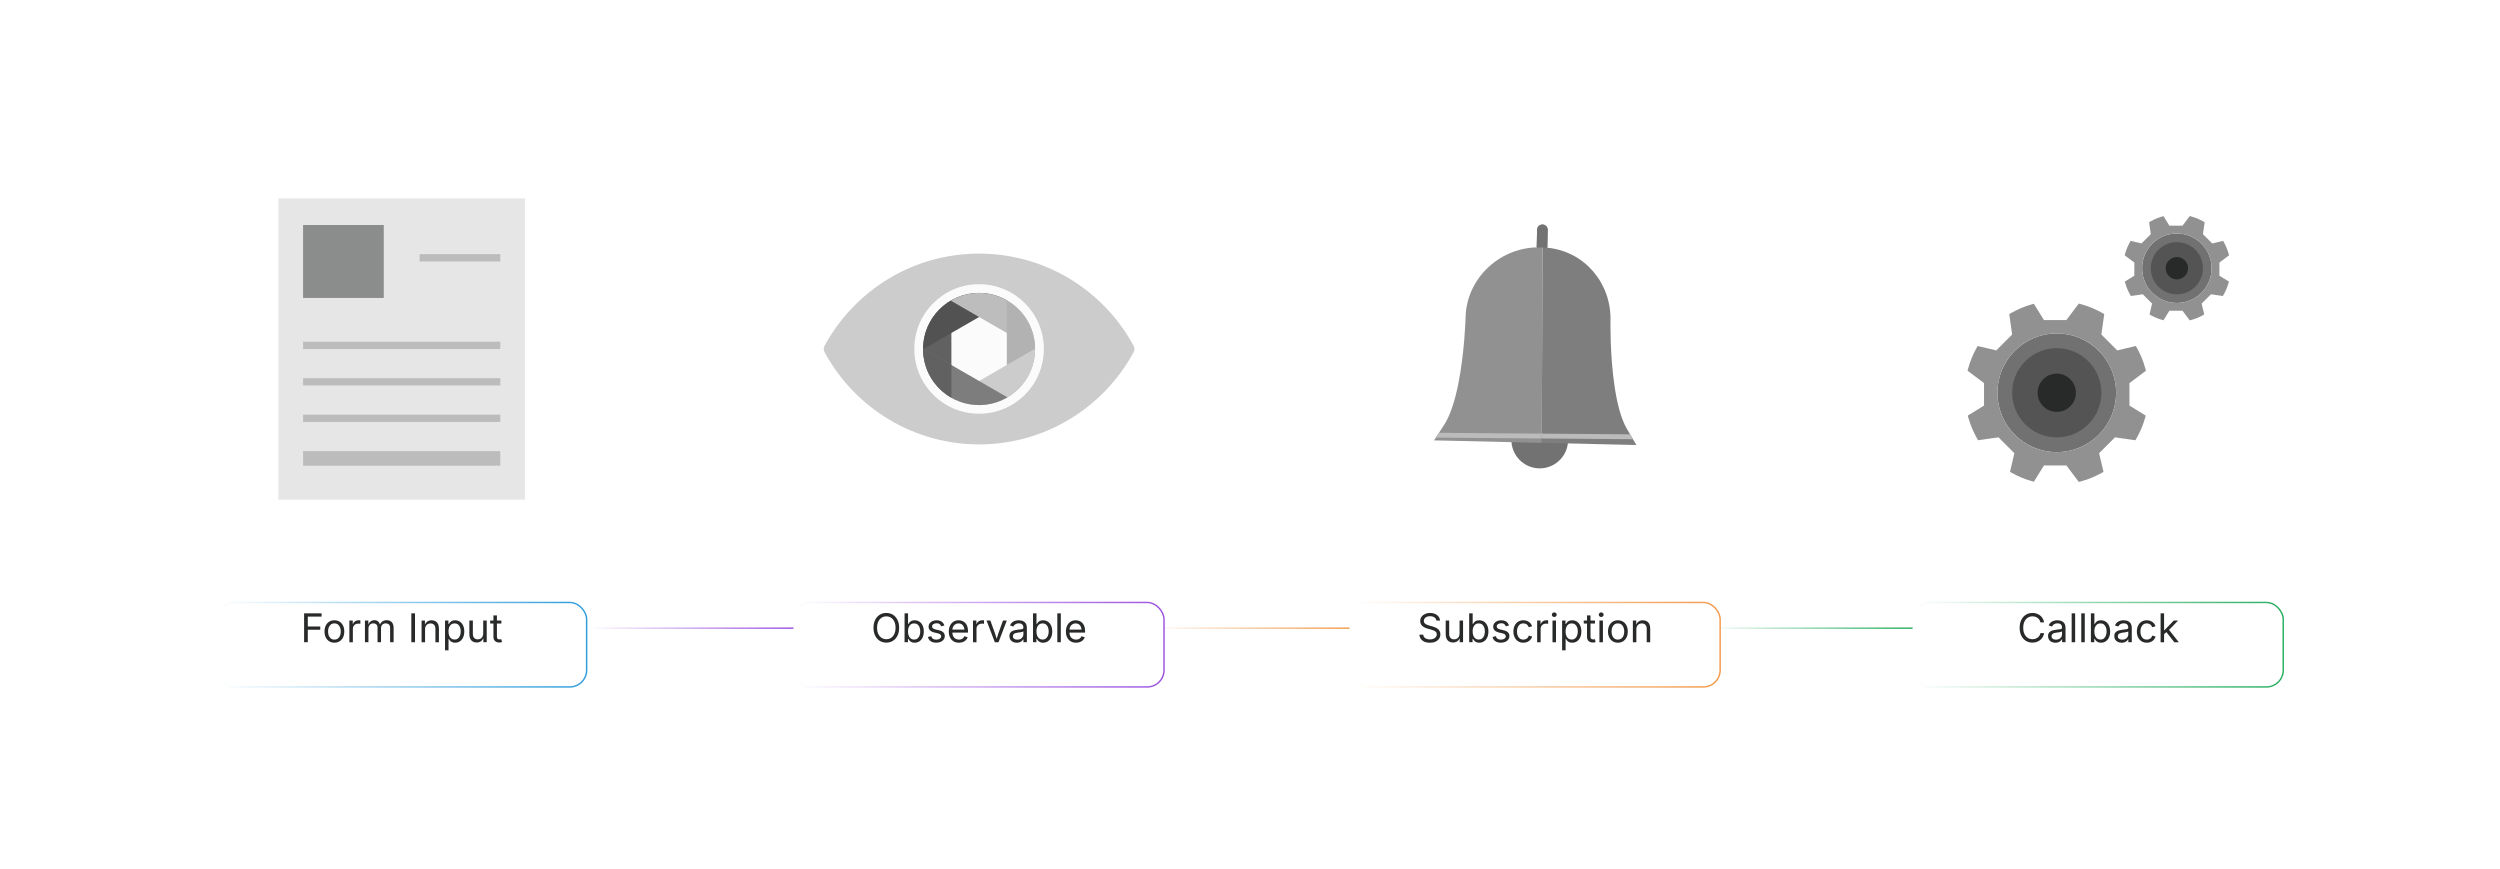 <?xml version="1.0" encoding="UTF-8"?><svg id="_02-Subscribing-to-Value-Changes" xmlns="http://www.w3.org/2000/svg" xmlns:xlink="http://www.w3.org/1999/xlink" viewBox="0 0 860 298.867"><defs><linearGradient id="linear-gradient" x1="201.801" y1="216.091" x2="273.186" y2="216.091" gradientUnits="userSpaceOnUse"><stop offset="0" stop-color="#fff"/><stop offset="1" stop-color="#9b51e0"/></linearGradient><linearGradient id="linear-gradient-2" x1="394.308" y1="216.091" x2="465.692" y2="216.091" gradientUnits="userSpaceOnUse"><stop offset="0" stop-color="#fff"/><stop offset="1" stop-color="#f2994a"/></linearGradient><linearGradient id="linear-gradient-3" x1="586.814" y1="216.091" x2="658.199" y2="216.091" gradientUnits="userSpaceOnUse"><stop offset="0" stop-color="#fff"/><stop offset="1" stop-color="#27ae60"/></linearGradient><linearGradient id="linear-gradient-4" x1="74.315" y1="216.091" x2="202.051" y2="216.091" gradientUnits="userSpaceOnUse"><stop offset="0" stop-color="#fff"/><stop offset="1" stop-color="#2d9cdb"/></linearGradient><filter id="drop-shadow-1" filterUnits="userSpaceOnUse"><feOffset dx="0" dy="5.693"/><feGaussianBlur result="blur" stdDeviation="4.554"/><feFlood flood-color="#333" flood-opacity=".09"/><feComposite in2="blur" operator="in"/><feComposite in="SourceGraphic"/></filter><linearGradient id="linear-gradient-5" x1="272.936" y1="216.091" x2="400.672" y2="216.091" xlink:href="#linear-gradient"/><filter id="drop-shadow-2" filterUnits="userSpaceOnUse"><feOffset dx="0" dy="5.693"/><feGaussianBlur result="blur-2" stdDeviation="4.554"/><feFlood flood-color="#333" flood-opacity=".09"/><feComposite in2="blur-2" operator="in"/><feComposite in="SourceGraphic"/></filter><linearGradient id="linear-gradient-6" x1="464.242" y1="216.091" x2="591.978" y2="216.091" xlink:href="#linear-gradient-2"/><filter id="drop-shadow-3" filterUnits="userSpaceOnUse"><feOffset dx="0" dy="5.693"/><feGaussianBlur result="blur-3" stdDeviation="4.554"/><feFlood flood-color="#333" flood-opacity=".09"/><feComposite in2="blur-3" operator="in"/><feComposite in="SourceGraphic"/></filter><linearGradient id="linear-gradient-7" x1="657.949" y1="216.091" x2="785.685" y2="216.091" xlink:href="#linear-gradient-3"/><filter id="drop-shadow-4" filterUnits="userSpaceOnUse"><feOffset dx="0" dy="5.693"/><feGaussianBlur result="blur-4" stdDeviation="4.554"/><feFlood flood-color="#333" flood-opacity=".09"/><feComposite in2="blur-4" operator="in"/><feComposite in="SourceGraphic"/></filter></defs><line x1="201.801" y1="216.091" x2="273.186" y2="216.091" fill="#fff" stroke="url(#linear-gradient)" stroke-miterlimit="10" stroke-width=".5"/><line x1="394.308" y1="216.091" x2="465.692" y2="216.091" fill="#fff" stroke="url(#linear-gradient-2)" stroke-miterlimit="10" stroke-width=".5"/><line x1="586.814" y1="216.091" x2="658.199" y2="216.091" fill="#fff" stroke="url(#linear-gradient-3)" stroke-miterlimit="10" stroke-width=".5"/><rect x="74.565" y="201.56" width="127.236" height="29.06" rx="5.79" ry="5.79" fill="#fff" filter="url(#drop-shadow-1)" stroke="url(#linear-gradient-4)" stroke-miterlimit="10" stroke-width=".5"/><path d="M104.612,220.929v-9.94h6.011v1.121h-4.744v3.402h4.29v1.121h-4.29v4.296h-1.268Z" fill="#282929" stroke-width="0"/><path d="M115.027,221.089c-.676,0-1.269-.16-1.778-.48s-.906-.77-1.191-1.348-.427-1.25-.427-2.015c0-.778.142-1.458.427-2.038s.682-1.031,1.191-1.351,1.102-.48,1.778-.48c.68,0,1.276.16,1.788.48.512.32.91.771,1.194,1.351s.427,1.26.427,2.038c0,.765-.142,1.437-.427,2.015s-.683,1.027-1.194,1.348c-.511.32-1.107.48-1.788.48ZM115.027,220.014c.502,0,.916-.129,1.241-.387s.565-.597.721-1.018c.155-.42.233-.875.233-1.364,0-.494-.078-.953-.233-1.378-.156-.424-.396-.767-.721-1.027s-.738-.39-1.241-.39c-.499,0-.908.13-1.228.39-.32.26-.559.602-.714,1.024-.156.422-.234.883-.234,1.381,0,.489.078.944.234,1.364.155.42.394.76.714,1.018.32.258.729.387,1.228.387Z" fill="#282929" stroke-width="0"/><path d="M120.184,220.929v-7.458h1.161v1.147h.08c.138-.378.384-.682.737-.911s.753-.344,1.197-.344c.089,0,.195.002.317.007.123.004.219.009.291.013v1.208c-.036-.009-.125-.022-.267-.04-.142-.018-.293-.027-.454-.027-.356,0-.675.075-.957.224-.283.149-.504.354-.664.614s-.24.56-.24.897v4.67h-1.201Z" fill="#282929" stroke-width="0"/><path d="M125.541,220.929v-7.458h1.167l.007,1.667h-.094c.103-.404.264-.739.484-1.004s.478-.464.774-.597c.295-.133.604-.2.924-.2.542,0,.982.167,1.318.5.335.333.552.771.65,1.314h-.16c.089-.374.251-.696.487-.967.236-.271.521-.48.857-.627.336-.146.702-.22,1.098-.22.431,0,.825.094,1.181.28.356.187.639.469.851.847.211.378.317.856.317,1.435v5.03h-1.201v-4.997c0-.538-.151-.923-.454-1.154-.302-.231-.653-.347-1.054-.347-.333,0-.622.07-.864.21-.242.14-.429.333-.56.577-.131.245-.197.525-.197.841v4.87h-1.201v-5.117c0-.414-.138-.747-.414-1s-.625-.38-1.047-.38c-.289,0-.562.068-.817.204s-.461.337-.617.604c-.156.267-.233.599-.233.994v4.697h-1.201Z" fill="#282929" stroke-width="0"/><path d="M142.767,210.988v9.94h-1.268v-9.94h1.268Z" fill="#282929" stroke-width="0"/><path d="M146.222,216.459v4.47h-1.201v-7.458h1.154l.006,1.808h-.167c.227-.689.55-1.178.971-1.468.42-.289.913-.434,1.478-.434.502,0,.943.104,1.321.311.378.207.673.518.884.934.211.416.317.94.317,1.571v4.737h-1.201v-4.637c0-.574-.15-1.023-.45-1.348s-.71-.487-1.231-.487c-.356,0-.676.078-.96.233-.285.156-.509.382-.674.681-.165.298-.247.66-.247,1.087Z" fill="#282929" stroke-width="0"/><path d="M153.094,223.717v-10.247h1.161v1.194h.133c.084-.133.203-.301.354-.503.151-.203.369-.384.654-.544.284-.16.669-.24,1.154-.24.623,0,1.171.156,1.645.467.474.311.845.755,1.114,1.331.269.576.404,1.257.404,2.044,0,.792-.134,1.477-.4,2.055-.267.578-.637,1.025-1.111,1.341-.474.315-1.022.474-1.645.474-.472,0-.852-.081-1.141-.244-.29-.162-.512-.347-.667-.554-.156-.207-.276-.379-.36-.517h-.093v3.943h-1.201ZM156.376,220.014c.467,0,.857-.125,1.171-.377.313-.251.549-.589.707-1.014.158-.424.237-.897.237-1.417,0-.516-.078-.982-.233-1.397-.156-.416-.39-.746-.704-.991-.314-.245-.707-.367-1.178-.367-.458,0-.843.116-1.154.347-.311.231-.546.552-.704.964-.158.412-.237.893-.237,1.444,0,.552.08,1.039.24,1.461.16.423.397.753.71.991.313.238.695.357,1.144.357Z" fill="#282929" stroke-width="0"/><path d="M163.988,221.022c-.502,0-.944-.103-1.324-.31s-.676-.519-.887-.938c-.211-.418-.317-.94-.317-1.568v-4.736h1.201v4.636c0,.574.151,1.023.454,1.348.303.325.714.487,1.234.487.356,0,.675-.078.958-.233.282-.156.506-.384.67-.684s.247-.662.247-1.084v-4.47h1.208v7.458h-1.161v-1.808h.16c-.231.698-.56,1.19-.984,1.475-.425.285-.911.427-1.458.427Z" fill="#282929" stroke-width="0"/><path d="M172.475,213.47v1.027h-3.856v-1.027h3.856ZM169.74,211.695h1.201v7.299c0,.333.068.577.204.73s.361.23.677.23c.075,0,.172-.009.29-.026.118-.018.226-.036.324-.054l.247,1.014c-.125.044-.266.078-.423.1-.158.022-.315.033-.471.033-.645,0-1.147-.17-1.508-.51-.36-.34-.54-.815-.54-1.424v-7.392Z" fill="#282929" stroke-width="0"/><g id="Layer_1"><path d="M98.608,68.246h81.976v103.621h-84.803v-103.621h2.827Z" fill="#e6e6e7" fill-rule="evenodd" stroke-width="0"/><path d="M132.016,77.405v25.09h-27.754v-25.09h27.754Z" fill="#8b8c8c" fill-rule="evenodd" stroke-width="0"/><path d="M144.351,87.441h27.754v2.509h-27.754l-0-2.509ZM104.262,155.182h67.842v5.018h-67.842v-5.018ZM104.262,142.637h67.842v2.509h-67.842v-2.509ZM104.262,130.093h67.842v2.509h-67.842v-2.509ZM104.262,117.548h67.842v2.509h-67.842v-2.509Z" fill="#bcbcbc" fill-rule="evenodd" stroke-width="0"/></g><rect x="273.186" y="201.56" width="127.236" height="29.06" rx="5.79" ry="5.79" fill="#fff" filter="url(#drop-shadow-2)" stroke="url(#linear-gradient-5)" stroke-miterlimit="10" stroke-width=".5"/><path d="M304.898,221.062c-.85,0-1.607-.206-2.271-.617-.665-.411-1.189-.998-1.571-1.761-.383-.763-.574-1.669-.574-2.718,0-1.054.191-1.963.574-2.726.382-.763.906-1.351,1.571-1.765.665-.414,1.422-.62,2.271-.62s1.605.207,2.268.62c.663.414,1.185,1.002,1.564,1.765.38.763.571,1.671.571,2.726,0,1.049-.19,1.956-.571,2.718-.38.763-.901,1.35-1.564,1.761-.663.412-1.418.617-2.268.617ZM304.898,219.888c.591,0,1.126-.15,1.604-.451s.858-.743,1.141-1.328c.283-.584.424-1.3.424-2.145,0-.854-.141-1.574-.424-2.158-.282-.585-.663-1.028-1.141-1.328-.478-.3-1.013-.451-1.604-.451-.596,0-1.134.151-1.615.454-.48.303-.861.747-1.144,1.331-.282.585-.423,1.302-.423,2.152,0,.845.141,1.559.423,2.141.283.583.664,1.025,1.144,1.328.48.303,1.019.454,1.615.454Z" fill="#282929" stroke-width="0"/><path d="M314.632,221.089c-.472,0-.852-.081-1.141-.244-.29-.162-.512-.347-.667-.554-.156-.207-.276-.379-.36-.517h-.133v1.154h-1.161v-9.94h1.201v3.676h.093c.084-.133.203-.301.354-.503.151-.203.369-.384.654-.544.284-.16.669-.24,1.154-.24.623,0,1.171.156,1.645.467.474.311.845.755,1.114,1.331.269.576.404,1.257.404,2.044,0,.792-.134,1.477-.4,2.055-.267.578-.637,1.025-1.111,1.341-.474.315-1.022.474-1.645.474ZM314.452,220.014c.467,0,.857-.125,1.171-.377.313-.251.549-.589.707-1.014.158-.424.237-.897.237-1.417,0-.516-.078-.982-.233-1.397-.156-.416-.39-.746-.704-.991-.314-.245-.707-.367-1.178-.367-.458,0-.843.116-1.154.347-.311.231-.546.552-.704.964-.158.412-.237.893-.237,1.444,0,.552.08,1.039.24,1.461.16.423.397.753.71.991.313.238.695.357,1.144.357Z" fill="#282929" stroke-width="0"/><path d="M322.07,221.089c-.512,0-.966-.075-1.364-.224-.398-.149-.726-.37-.984-.664-.258-.293-.431-.654-.52-1.081l1.141-.273c.107.409.308.709.604.901.295.191.666.287,1.11.287.521,0,.935-.111,1.245-.333.309-.222.463-.487.463-.794,0-.258-.09-.473-.27-.644-.18-.171-.455-.299-.824-.384l-1.241-.293c-.676-.16-1.179-.408-1.508-.744-.329-.335-.494-.766-.494-1.291,0-.427.12-.804.36-1.13.24-.327.568-.583.984-.768s.889-.277,1.418-.277c.511,0,.946.077,1.304.23.358.153.649.365.874.634s.393.579.503.931l-1.087.28c-.102-.267-.272-.509-.51-.728-.238-.218-.597-.327-1.078-.327-.445,0-.815.102-1.111.307-.295.205-.443.463-.443.774,0,.276.1.497.3.664.2.167.518.301.954.403l1.127.267c.676.16,1.176.408,1.501.744.325.336.487.76.487,1.271,0,.436-.124.824-.37,1.164-.247.34-.592.608-1.034.804-.442.195-.955.293-1.538.293Z" fill="#282929" stroke-width="0"/><path d="M329.882,221.089c-.72,0-1.342-.16-1.864-.48-.523-.32-.925-.767-1.208-1.341-.283-.574-.424-1.243-.424-2.008,0-.765.138-1.438.414-2.021.276-.583.666-1.038,1.171-1.368.505-.329,1.095-.494,1.771-.494.396,0,.786.066,1.17.197.385.131.734.343,1.048.634.313.292.563.675.75,1.151.187.476.28,1.059.28,1.748v.5h-5.791v-1.014h5.144l-.561.374c0-.489-.077-.924-.23-1.304s-.381-.678-.684-.894c-.303-.216-.679-.324-1.127-.324-.45,0-.834.11-1.154.331s-.565.507-.734.86-.253.733-.253,1.138v.674c0,.551.095,1.02.287,1.404s.459.676.804.874c.344.198.744.297,1.197.297.293,0,.561-.042.801-.127s.447-.212.62-.383c.174-.171.307-.384.4-.637l1.161.32c-.116.374-.312.703-.587.987s-.617.507-1.024.667c-.407.16-.866.24-1.378.24Z" fill="#282929" stroke-width="0"/><path d="M334.713,220.929v-7.458h1.161v1.147h.08c.138-.378.384-.682.737-.911s.753-.344,1.197-.344c.089,0,.195.002.317.007.123.004.219.009.291.013v1.208c-.036-.009-.125-.022-.267-.04-.142-.018-.293-.027-.454-.027-.356,0-.675.075-.957.224-.283.149-.504.354-.664.614s-.24.56-.24.897v4.67h-1.201Z" fill="#282929" stroke-width="0"/><path d="M342.225,220.929l-2.849-7.458h1.314l1.588,4.423c.169.458.312.915.431,1.371.118.456.241.897.37,1.324h-.44c.129-.427.252-.868.37-1.324.118-.456.259-.913.424-1.371l1.588-4.423h1.314l-2.849,7.458h-1.261Z" fill="#282929" stroke-width="0"/><path d="M349.77,221.102c-.471,0-.899-.089-1.284-.267s-.69-.438-.917-.781c-.227-.342-.34-.758-.34-1.248,0-.427.084-.774.253-1.041.169-.267.395-.477.677-.631.282-.153.595-.268.937-.343.343-.076.688-.136,1.034-.18.445-.058.807-.103,1.087-.133.28-.031.488-.084.624-.16s.204-.205.204-.387v-.04c0-.311-.058-.575-.174-.791-.116-.215-.289-.381-.52-.497-.231-.115-.521-.173-.868-.173-.356,0-.66.056-.914.167-.253.111-.459.25-.617.417-.158.167-.277.337-.357.51l-1.154-.38c.191-.454.449-.808.774-1.064s.683-.437,1.074-.544c.391-.106.778-.16,1.161-.16.249,0,.533.03.851.09s.625.179.921.357c.295.178.54.441.734.791.193.349.29.815.29,1.397v4.917h-1.181v-1.014h-.08c-.085.173-.22.353-.407.537-.187.185-.429.339-.727.464-.298.125-.658.187-1.081.187ZM349.977,220.041c.445,0,.82-.087,1.127-.26.307-.173.541-.399.701-.677s.24-.568.24-.871v-1.034c-.049.058-.156.11-.32.157-.165.047-.353.088-.564.124s-.416.066-.614.09-.354.043-.47.057c-.289.036-.56.097-.811.183-.251.087-.453.214-.604.38-.151.167-.227.393-.227.677,0,.258.066.474.2.647.133.174.315.305.547.394.231.089.496.133.794.133Z" fill="#282929" stroke-width="0"/><path d="M358.817,221.089c-.472,0-.852-.081-1.141-.244-.29-.162-.512-.347-.667-.554-.156-.207-.276-.379-.36-.517h-.133v1.154h-1.161v-9.94h1.201v3.676h.093c.084-.133.203-.301.354-.503.151-.203.369-.384.654-.544.284-.16.669-.24,1.154-.24.623,0,1.171.156,1.645.467.474.311.845.755,1.114,1.331.269.576.404,1.257.404,2.044,0,.792-.134,1.477-.4,2.055-.267.578-.637,1.025-1.111,1.341-.474.315-1.022.474-1.645.474ZM358.637,220.014c.467,0,.857-.125,1.171-.377.313-.251.549-.589.707-1.014.158-.424.237-.897.237-1.417,0-.516-.078-.982-.233-1.397-.156-.416-.39-.746-.704-.991-.314-.245-.707-.367-1.178-.367-.458,0-.843.116-1.154.347-.311.231-.546.552-.704.964-.158.412-.237.893-.237,1.444,0,.552.08,1.039.24,1.461.16.423.397.753.71.991.313.238.695.357,1.144.357Z" fill="#282929" stroke-width="0"/><path d="M364.921,210.988v9.94h-1.201v-9.94h1.201Z" fill="#282929" stroke-width="0"/><path d="M370.165,221.089c-.72,0-1.342-.16-1.864-.48-.523-.32-.925-.767-1.208-1.341-.283-.574-.424-1.243-.424-2.008,0-.765.138-1.438.414-2.021.276-.583.666-1.038,1.171-1.368.505-.329,1.095-.494,1.771-.494.396,0,.786.066,1.17.197.385.131.734.343,1.048.634.313.292.563.675.75,1.151.187.476.28,1.059.28,1.748v.5h-5.791v-1.014h5.144l-.561.374c0-.489-.077-.924-.23-1.304s-.381-.678-.684-.894c-.303-.216-.679-.324-1.127-.324-.45,0-.834.11-1.154.331s-.565.507-.734.86-.253.733-.253,1.138v.674c0,.551.095,1.02.287,1.404s.459.676.804.874c.344.198.744.297,1.197.297.293,0,.561-.042.801-.127s.447-.212.62-.383c.174-.171.307-.384.4-.637l1.161.32c-.116.374-.312.703-.587.987s-.617.507-1.024.667c-.407.16-.866.24-1.378.24Z" fill="#282929" stroke-width="0"/><g id="Layer_1-2"><path d="M336.802,87.242c11.297,0,21.862,3.111,30.925,8.499,9.355,5.596,17.081,13.635,22.259,23.261.38.702.356,1.554-.063,2.234-5.199,9.563-12.884,17.54-22.196,23.115-9.341,5.584-20.021,8.528-30.904,8.519-10.889.012-21.578-2.932-30.925-8.519-9.384-5.599-17.081-13.629-22.28-23.24-.382-.712-.35-1.574.084-2.255,5.178-9.543,12.884-17.54,22.196-23.115,9.343-5.576,20.023-8.514,30.904-8.499Z" fill="#ccc" stroke-width="0"/><circle cx="336.802" cy="120.046" r="22.28" fill="#fbfbfc" stroke-width="0"/><g id="_376479192"><path id="_376480728" d="M327.28,136.793c-9.243-5.255-12.476-17.009-7.22-26.252,1.713-3.013,4.207-5.507,7.22-7.22v33.472Z" fill="#616161" fill-rule="evenodd" stroke-width="0"/><path id="_376480560" d="M317.529,120.172c-.088-10.632,8.46-19.323,19.092-19.411,3.491-.029,6.924.892,9.932,2.664l-29.025,16.747h-0Z" fill="#525252" fill-rule="evenodd" stroke-width="0"/><path id="_376480032" d="M327.072,103.425c9.168-5.386,20.966-2.32,26.352,6.848,1.762,2.999,2.679,6.42,2.652,9.899l-29.004-16.747Z" fill="#bdbdbd" fill-rule="evenodd" stroke-width="0"/><path id="_376480176" d="M346.345,103.321c9.243,5.255,12.476,17.009,7.22,26.252-1.713,3.013-4.207,5.507-7.22,7.22v-33.472Z" fill="#b2b2b2" fill-rule="evenodd" stroke-width="0"/><path id="_376479864" d="M356.075,119.942c.081,10.632-8.472,19.317-19.105,19.399-3.479.027-6.899-.89-9.899-2.652l29.004-16.747Z" fill="#ccc" fill-rule="evenodd" stroke-width="0"/><path id="_376480296" d="M346.554,136.688c-9.161,5.397-20.963,2.347-26.36-6.814-1.772-3.008-2.693-6.441-2.664-9.932l29.025,16.747Z" fill="#7d7d7d" fill-rule="evenodd" stroke-width="0"/><path id="_376479672" d="M325.819,135.874l-.084-.063-.104-.063c-2.181-1.555-4.015-3.546-5.387-5.847l-.021-.063-.104-.146-.084-.167-.021-.042c-1.312-2.341-2.122-4.929-2.38-7.601v-.104l-.021-.125c-.043-.535-.064-1.071-.063-1.608v-.104l9.731,5.617v11.234l-.104-.063c-.464-.26-.916-.538-1.357-.835v-.021Z" fill="#616161" fill-rule="evenodd" stroke-width="0"/></g></g><rect x="464.492" y="201.56" width="127.236" height="29.06" rx="5.79" ry="5.79" fill="#fff" filter="url(#drop-shadow-3)" stroke="url(#linear-gradient-6)" stroke-miterlimit="10" stroke-width=".5"/><path d="M491.881,221.102c-.716,0-1.337-.116-1.864-.347-.527-.231-.939-.555-1.237-.971-.299-.416-.468-.902-.508-1.458h1.302c.035.374.162.682.38.924.218.242.497.422.837.54.341.118.704.177,1.091.177.449,0,.854-.074,1.211-.22.358-.147.642-.354.851-.621.209-.267.313-.576.313-.927,0-.32-.09-.581-.27-.781-.181-.2-.42-.365-.718-.494s-.625-.242-.98-.34l-1.201-.34c-.8-.227-1.423-.551-1.867-.974-.445-.423-.668-.963-.668-1.622,0-.56.151-1.05.454-1.471s.712-.746,1.228-.978c.516-.231,1.094-.347,1.734-.347.654,0,1.232.116,1.734.347.503.231.899.546,1.191.944.291.398.445.849.464,1.351h-1.241c-.058-.484-.289-.859-.694-1.124-.404-.265-.902-.397-1.494-.397-.427,0-.802.07-1.124.21s-.572.332-.751.574c-.178.243-.267.52-.267.831,0,.347.108.626.324.837.215.211.471.376.767.494.296.118.563.21.804.277l.994.274c.268.071.562.169.884.293.323.125.631.29.925.497.293.207.534.469.724.787.188.318.283.708.283,1.171,0,.542-.141,1.032-.424,1.468-.282.436-.692.78-1.23,1.034-.538.254-1.189.38-1.955.38Z" fill="#282929" stroke-width="0"/><path d="M499.848,221.022c-.503,0-.944-.103-1.325-.31-.38-.207-.676-.519-.887-.938-.211-.418-.317-.94-.317-1.568v-4.736h1.201v4.636c0,.574.151,1.023.454,1.348.302.325.714.487,1.233.487.356,0,.676-.078.958-.233s.506-.384.67-.684c.165-.3.247-.662.247-1.084v-4.47h1.208v7.458h-1.161v-1.808h.16c-.231.698-.56,1.19-.984,1.475s-.91.427-1.457.427Z" fill="#282929" stroke-width="0"/><path d="M508.86,221.089c-.472,0-.852-.081-1.141-.244-.289-.162-.512-.347-.667-.554-.156-.207-.276-.379-.36-.517h-.134v1.154h-1.161v-9.94h1.201v3.676h.094c.084-.133.202-.301.354-.503.151-.203.369-.384.653-.544.285-.16.67-.24,1.154-.24.623,0,1.171.156,1.645.467.474.311.845.755,1.114,1.331.27.576.403,1.257.403,2.044,0,.792-.133,1.477-.4,2.055-.267.578-.637,1.025-1.11,1.341-.474.315-1.021.474-1.645.474ZM508.681,220.014c.467,0,.856-.125,1.17-.377.314-.251.55-.589.708-1.014.157-.424.236-.897.236-1.417,0-.516-.078-.982-.233-1.397-.155-.416-.391-.746-.704-.991s-.706-.367-1.177-.367c-.459,0-.844.116-1.154.347-.312.231-.546.552-.704.964s-.237.893-.237,1.444c0,.552.08,1.039.24,1.461.16.423.397.753.711.991.313.238.694.357,1.145.357Z" fill="#282929" stroke-width="0"/><path d="M516.299,221.089c-.511,0-.966-.075-1.364-.224-.397-.149-.726-.37-.983-.664-.259-.293-.432-.654-.521-1.081l1.141-.273c.106.409.308.709.604.901.296.191.666.287,1.111.287.521,0,.935-.111,1.244-.333.309-.222.464-.487.464-.794,0-.258-.091-.473-.271-.644-.181-.171-.455-.299-.824-.384l-1.24-.293c-.677-.16-1.179-.408-1.508-.744-.329-.335-.494-.766-.494-1.291,0-.427.12-.804.36-1.13.24-.327.568-.583.984-.768.415-.185.888-.277,1.417-.277.512,0,.946.077,1.305.23.357.153.649.365.874.634s.393.579.504.931l-1.088.28c-.103-.267-.272-.509-.511-.728-.237-.218-.597-.327-1.077-.327-.444,0-.814.102-1.11.307s-.444.463-.444.774c0,.276.101.497.301.664.2.167.518.301.954.403l1.127.267c.677.16,1.177.408,1.501.744.325.336.487.76.487,1.271,0,.436-.123.824-.37,1.164-.247.34-.592.608-1.034.804-.442.195-.955.293-1.538.293Z" fill="#282929" stroke-width="0"/><path d="M524.012,221.089c-.677,0-1.269-.16-1.778-.48-.509-.32-.906-.77-1.19-1.348-.285-.578-.428-1.25-.428-2.015,0-.778.143-1.458.428-2.038.284-.581.682-1.031,1.19-1.351.51-.32,1.102-.48,1.778-.48.36,0,.7.047,1.021.14s.612.228.877.404.493.391.685.647c.19.256.338.546.439.871l-1.153.327c-.054-.191-.136-.367-.247-.527s-.246-.299-.403-.417c-.158-.118-.34-.209-.544-.273-.205-.064-.43-.097-.674-.097-.498,0-.907.13-1.228.39s-.559.602-.714,1.024c-.156.422-.233.883-.233,1.381,0,.489.077.944.233,1.364.155.42.394.76.714,1.018s.729.387,1.228.387c.249,0,.478-.033.687-.1.209-.066.396-.161.558-.283.162-.123.299-.268.41-.437s.193-.354.247-.554l1.147.327c-.098.333-.244.63-.438.891s-.423.483-.69.667c-.267.185-.562.325-.887.42-.325.096-.67.144-1.034.144Z" fill="#282929" stroke-width="0"/><path d="M528.78,220.929v-7.458h1.161v1.147h.08c.138-.378.384-.682.737-.911s.753-.344,1.197-.344c.089,0,.194.002.317.007.122.004.219.009.29.013v1.208c-.036-.009-.125-.022-.267-.04-.143-.018-.294-.027-.454-.027-.355,0-.675.075-.957.224-.283.149-.504.354-.664.614s-.24.56-.24.897v4.67h-1.201Z" fill="#282929" stroke-width="0"/><path d="M534.665,212.249c-.227,0-.423-.078-.587-.233-.165-.156-.247-.342-.247-.561,0-.222.082-.41.247-.563.164-.154.36-.23.587-.23.231,0,.43.077.594.23.165.153.247.341.247.563,0,.218-.082.405-.247.561-.164.156-.362.233-.594.233ZM534.058,220.929v-7.458h1.201v7.458h-1.201Z" fill="#282929" stroke-width="0"/><path d="M537.367,223.717v-10.247h1.161v1.194h.134c.084-.133.202-.301.354-.503.151-.203.369-.384.653-.544.285-.16.67-.24,1.154-.24.623,0,1.171.156,1.645.467.474.311.845.755,1.114,1.331.27.576.403,1.257.403,2.044,0,.792-.133,1.477-.4,2.055-.267.578-.637,1.025-1.11,1.341-.474.315-1.021.474-1.645.474-.472,0-.852-.081-1.141-.244-.289-.162-.512-.347-.667-.554-.156-.207-.276-.379-.36-.517h-.094v3.943h-1.201ZM540.65,220.014c.467,0,.856-.125,1.17-.377.314-.251.55-.589.708-1.014.157-.424.236-.897.236-1.417,0-.516-.078-.982-.233-1.397-.155-.416-.391-.746-.704-.991s-.706-.367-1.177-.367c-.459,0-.844.116-1.154.347-.312.231-.546.552-.704.964s-.237.893-.237,1.444c0,.552.08,1.039.24,1.461.16.423.397.753.711.991.313.238.694.357,1.145.357Z" fill="#282929" stroke-width="0"/><path d="M548.668,213.47v1.027h-3.855v-1.027h3.855ZM545.933,211.695h1.201v7.299c0,.333.067.577.203.73s.361.23.678.23c.075,0,.172-.009.29-.026.118-.018.226-.036.323-.054l.247,1.014c-.124.044-.266.078-.424.1-.157.022-.314.033-.47.033-.646,0-1.147-.17-1.508-.51s-.541-.815-.541-1.424v-7.392Z" fill="#282929" stroke-width="0"/><path d="M550.811,212.249c-.227,0-.423-.078-.587-.233-.165-.156-.247-.342-.247-.561,0-.222.082-.41.247-.563.164-.154.36-.23.587-.23.231,0,.43.077.594.23.165.153.247.341.247.563,0,.218-.082.405-.247.561-.164.156-.362.233-.594.233ZM550.203,220.929v-7.458h1.201v7.458h-1.201Z" fill="#282929" stroke-width="0"/><path d="M556.548,221.089c-.677,0-1.269-.16-1.778-.48-.509-.32-.906-.77-1.19-1.348-.285-.578-.428-1.25-.428-2.015,0-.778.143-1.458.428-2.038.284-.581.682-1.031,1.19-1.351.51-.32,1.102-.48,1.778-.48.681,0,1.276.16,1.788.48.511.32.909.771,1.193,1.351.285.581.428,1.26.428,2.038,0,.765-.143,1.437-.428,2.015-.284.578-.683,1.027-1.193,1.348-.512.32-1.107.48-1.788.48ZM556.548,220.014c.502,0,.916-.129,1.24-.387.325-.258.565-.597.721-1.018.156-.42.233-.875.233-1.364,0-.494-.077-.953-.233-1.378-.155-.424-.396-.767-.721-1.027-.324-.26-.738-.39-1.24-.39-.498,0-.907.13-1.228.39s-.559.602-.714,1.024c-.156.422-.233.883-.233,1.381,0,.489.077.944.233,1.364.155.42.394.76.714,1.018s.729.387,1.228.387Z" fill="#282929" stroke-width="0"/><path d="M562.905,216.459v4.47h-1.201v-7.458h1.154l.007,1.808h-.167c.228-.689.551-1.178.971-1.468.421-.289.913-.434,1.478-.434.503,0,.943.104,1.321.311.378.207.673.518.884.934.212.416.317.94.317,1.571v4.737h-1.201v-4.637c0-.574-.15-1.023-.45-1.348s-.711-.487-1.23-.487c-.356,0-.677.078-.961.233-.285.156-.51.382-.674.681-.165.298-.247.66-.247,1.087Z" fill="#282929" stroke-width="0"/><g id="Layer_1-3"><path d="M529.448,161.117c-5.37-.123-9.641-4.593-9.518-9.965.023-.993.849-1.779,1.839-1.756l15.889.364c.994.023,1.779.845,1.756,1.839-.123,5.371-4.59,9.641-9.965,9.518l0-0Z" fill="#727272" stroke-width="0"/><g id="_513965848"><path id="_513964888" d="M530.66,77.233l-.03-.001c-1.01-.023-1.847.777-1.87,1.786l-.14,6.085-.096-.002c-6.545.18-12.598,2.934-17.029,7.299-4.378,4.314-7.184,10.197-7.334,16.727-.004.178-.31,11.988-2.517,22.966-1.088,5.412-2.628,10.591-4.802,13.951l-1.748,2.7-1.778,2.746,3.271.075,33.774.774.298-75.106-0.0 0Z" fill="#919191" stroke-width="0"/><path id="_513949120" d="M532.417,79.102c.022-.981-.732-1.8-1.701-1.866-.018-.001-.037-.002-.055-.003l-.298,75.106.004 0,29.266.671,3.271.075-1.65-2.825-1.622-2.777c-2.016-3.454-3.317-8.698-4.156-14.154-1.701-11.068-1.467-22.881-1.463-23.059.148-6.459-2.09-12.405-5.953-16.894-3.852-4.477-9.314-7.502-15.633-8.143l-.129-.003-.022-.001.14-6.127 0-0Z" fill="#7e7e7e" stroke-width="0"/></g><g id="_513967048"><path id="_513945352" d="M495.005,148.883l-1.074,1.659,36.438.295.006-1.668-35.37-.286Z" fill="#bbbbbc" stroke-width="0"/><path id="_513953344" d="M530.375,149.169l-.006,1.668,31.369.253-.485-.83-.494-.846-30.384-.245Z" fill="#bbbbbc" stroke-width="0"/></g><path d="M532.417,79.102c.023-1.01-.777-1.847-1.787-1.87-1.01-.023-1.847.777-1.87,1.786l-.14,6.085-.096-.002,3.902.131-.129-.003-.022-.001.14-6.127Z" fill="#727272" stroke-width="0"/></g><rect x="658.199" y="201.56" width="127.236" height="29.06" rx="5.79" ry="5.79" fill="#fff" filter="url(#drop-shadow-4)" stroke="url(#linear-gradient-7)" stroke-miterlimit="10" stroke-width=".5"/><path d="M699.168,221.062c-.85,0-1.606-.206-2.271-.617-.665-.411-1.188-.998-1.567-1.761-.381-.763-.571-1.669-.571-2.718,0-1.054.19-1.963.571-2.726.38-.763.902-1.351,1.567-1.765s1.422-.62,2.271-.62c.503,0,.978.073,1.425.22.446.147.848.362,1.204.644.355.283.652.625.891,1.027.237.403.401.86.49,1.371h-1.268c-.071-.342-.192-.643-.363-.901-.172-.258-.381-.476-.628-.654-.246-.178-.519-.311-.816-.4-.299-.089-.609-.134-.935-.134-.596,0-1.134.151-1.614.454-.48.303-.86.747-1.141,1.331-.28.585-.421,1.302-.421,2.152,0,.845.142,1.56.424,2.145.282.585.664,1.027,1.145,1.328s1.016.451,1.607.451c.325,0,.636-.046.935-.137.298-.091.57-.224.816-.4.247-.176.456-.394.628-.654.171-.26.292-.56.363-.897h1.268c-.085.507-.246.96-.483,1.361-.238.4-.535.743-.891,1.027-.356.285-.758.501-1.204.651-.447.149-.925.223-1.432.223Z" fill="#282929" stroke-width="0"/><path d="M707.067,221.102c-.472,0-.9-.089-1.284-.267-.385-.178-.69-.438-.918-.781-.227-.342-.34-.758-.34-1.248,0-.427.084-.774.253-1.041.169-.267.396-.477.678-.631.282-.153.595-.268.938-.343.342-.076.687-.136,1.034-.18.444-.058.807-.103,1.087-.133.28-.031.488-.084.624-.16s.203-.205.203-.387v-.04c0-.311-.058-.575-.173-.791-.116-.215-.289-.381-.521-.497-.231-.115-.521-.173-.867-.173-.356,0-.661.056-.914.167-.254.111-.46.25-.617.417-.158.167-.277.337-.357.51l-1.154-.38c.191-.454.449-.808.774-1.064.324-.256.683-.437,1.074-.544.392-.106.778-.16,1.161-.16.249,0,.532.03.851.09.317.06.624.179.92.357s.541.441.734.791.29.815.29,1.397v4.917h-1.181v-1.014h-.08c-.085.173-.221.353-.407.537s-.43.339-.728.464-.658.187-1.08.187ZM707.273,220.041c.445,0,.821-.087,1.128-.26s.54-.399.7-.677.24-.568.24-.871v-1.034c-.049.058-.155.11-.32.157-.164.047-.353.088-.563.124s-.416.066-.613.09c-.198.024-.355.043-.471.057-.289.036-.56.097-.811.183-.251.087-.453.214-.604.38-.151.167-.228.393-.228.677,0,.258.067.474.2.647.134.174.316.305.547.394.231.089.496.133.794.133Z" fill="#282929" stroke-width="0"/><path d="M713.852,210.988v9.94h-1.201v-9.94h1.201Z" fill="#282929" stroke-width="0"/><path d="M717.161,210.988v9.94h-1.201v-9.94h1.201Z" fill="#282929" stroke-width="0"/><path d="M722.731,221.089c-.472,0-.852-.081-1.141-.244-.289-.162-.512-.347-.667-.554-.156-.207-.276-.379-.36-.517h-.134v1.154h-1.161v-9.94h1.201v3.676h.094c.084-.133.202-.301.354-.503.151-.203.369-.384.653-.544.285-.16.67-.24,1.154-.24.623,0,1.171.156,1.645.467.474.311.845.755,1.114,1.331.27.576.403,1.257.403,2.044,0,.792-.133,1.477-.4,2.055-.267.578-.637,1.025-1.11,1.341-.474.315-1.021.474-1.645.474ZM722.552,220.014c.467,0,.856-.125,1.17-.377.314-.251.55-.589.708-1.014.157-.424.236-.897.236-1.417,0-.516-.078-.982-.233-1.397-.155-.416-.391-.746-.704-.991s-.706-.367-1.177-.367c-.459,0-.844.116-1.154.347-.312.231-.546.552-.704.964s-.237.893-.237,1.444c0,.552.08,1.039.24,1.461.16.423.397.753.711.991.313.238.694.357,1.145.357Z" fill="#282929" stroke-width="0"/><path d="M729.857,221.102c-.472,0-.9-.089-1.284-.267-.385-.178-.69-.438-.918-.781-.227-.342-.34-.758-.34-1.248,0-.427.084-.774.253-1.041.169-.267.396-.477.678-.631.282-.153.595-.268.938-.343.342-.076.687-.136,1.034-.18.444-.058.807-.103,1.087-.133.28-.031.488-.084.624-.16s.203-.205.203-.387v-.04c0-.311-.058-.575-.173-.791-.116-.215-.289-.381-.521-.497-.231-.115-.521-.173-.867-.173-.356,0-.661.056-.914.167-.254.111-.46.25-.617.417-.158.167-.277.337-.357.51l-1.154-.38c.191-.454.449-.808.774-1.064.324-.256.683-.437,1.074-.544.392-.106.778-.16,1.161-.16.249,0,.532.03.851.09.317.06.624.179.92.357s.541.441.734.791.29.815.29,1.397v4.917h-1.181v-1.014h-.08c-.085.173-.221.353-.407.537s-.43.339-.728.464-.658.187-1.08.187ZM730.063,220.041c.445,0,.821-.087,1.128-.26s.54-.399.7-.677.24-.568.24-.871v-1.034c-.049.058-.155.11-.32.157-.164.047-.353.088-.563.124s-.416.066-.613.09c-.198.024-.355.043-.471.057-.289.036-.56.097-.811.183-.251.087-.453.214-.604.38-.151.167-.228.393-.228.677,0,.258.067.474.2.647.134.174.316.305.547.394.231.089.496.133.794.133Z" fill="#282929" stroke-width="0"/><path d="M738.477,221.089c-.677,0-1.269-.16-1.778-.48-.509-.32-.906-.77-1.19-1.348-.285-.578-.428-1.25-.428-2.015,0-.778.143-1.458.428-2.038.284-.581.682-1.031,1.19-1.351.51-.32,1.102-.48,1.778-.48.36,0,.7.047,1.021.14s.612.228.877.404.493.391.685.647c.19.256.338.546.439.871l-1.153.327c-.054-.191-.136-.367-.247-.527s-.246-.299-.403-.417c-.158-.118-.34-.209-.544-.273-.205-.064-.43-.097-.674-.097-.498,0-.907.13-1.228.39s-.559.602-.714,1.024c-.156.422-.233.883-.233,1.381,0,.489.077.944.233,1.364.155.42.394.76.714,1.018s.729.387,1.228.387c.249,0,.478-.033.687-.1.209-.066.396-.161.558-.283.162-.123.299-.268.41-.437s.193-.354.247-.554l1.147.327c-.098.333-.244.63-.438.891s-.423.483-.69.667c-.267.185-.562.325-.887.42-.325.096-.67.144-1.034.144Z" fill="#282929" stroke-width="0"/><path d="M743.246,220.929v-9.94h1.201v9.94h-1.201ZM744.374,218.246v-1.487h.22l3.189-3.289h1.487l-3.449,3.542h-.133l-1.314,1.234ZM747.963,220.929l-2.855-3.649.854-.847,3.542,4.497h-1.541Z" fill="#282929" stroke-width="0"/><g id="Layer_1-4"><g id="_459777176"><path id="_459777752" d="M707.526,114.69c5.639,0,10.744,2.286,14.44,5.981,3.696,3.696,5.981,8.801,5.981,14.44s-2.286,10.744-5.981,14.44c-3.696,3.696-8.801,5.981-14.44,5.981s-10.744-2.286-14.44-5.981c-3.696-3.696-5.981-8.801-5.981-14.44s2.286-10.744,5.981-14.44c3.696-3.696,8.801-5.981,14.44-5.981Z" fill="#717171" fill-rule="evenodd" stroke-width="0"/><path id="_459777584" d="M715.974,104.664c1.256.348,2.472.767,3.644,1.253,1.186.492,2.343,1.058,3.464,1.694l.778.441-.125.881-.871,6.143,5.46,5.46,5.447-1.282.968-.228.482.876c.588,1.069,1.114,2.171,1.574,3.301.451,1.108.845,2.263,1.176,3.46l.238.86-.717.539-4.956,3.725v7.729l4.754,2.943.848.525-.278.956c-.34,1.171-.748,2.32-1.223,3.443-.474,1.125-1.014,2.222-1.615,3.284l-.441.778-.881-.125-6.143-.871-5.46,5.46,1.282,5.447.228.968-.876.482c-1.069.588-2.171,1.114-3.301,1.574-1.108.451-2.263.845-3.46,1.176l-.86.238-.539-.717-3.725-4.956h-7.729l-2.943,4.754-.525.849-.956-.278c-1.128-.328-2.218-.711-3.264-1.145-1.065-.442-2.106-.942-3.116-1.498l-.876-.482.228-.968,1.282-5.447-5.46-5.46-6.143.871-.881.125-.441-.778c-.602-1.062-1.141-2.159-1.615-3.284-.474-1.123-.882-2.273-1.223-3.444l-.278-.956.848-.525,4.754-2.943v-7.729l-4.956-3.725-.716-.539.238-.86c.331-1.197.725-2.351,1.176-3.459.461-1.13.986-2.233,1.575-3.302l.482-.876.968.228,5.447,1.282,5.46-5.46-.871-6.143-.125-.881.778-.441c1.051-.596,2.146-1.135,3.282-1.615,1.124-.474,2.274-.883,3.445-1.223l.956-.278.525.849,2.943,4.754h7.729l3.725-4.956.538-.716.86.238-0-0ZM707.526,114.69c5.639,0,10.744,2.286,14.44,5.981,3.696,3.696,5.981,8.801,5.981,14.44s-2.286,10.744-5.981,14.44c-3.696,3.696-8.801,5.981-14.44,5.981s-10.744-2.286-14.44-5.981c-3.696-3.696-5.981-8.801-5.981-14.44s2.286-10.744,5.981-14.44c3.696-3.696,8.801-5.981,14.44-5.981v-0Z" fill="#919191" fill-rule="evenodd" stroke-width="0"/><path id="_459777416" d="M707.526,119.768c4.236,0,8.072,1.717,10.849,4.494,2.777,2.777,4.494,6.612,4.494,10.849s-1.717,8.072-4.494,10.849c-2.777,2.777-6.612,4.494-10.849,4.494s-8.072-1.717-10.849-4.494c-2.777-2.777-4.494-6.612-4.494-10.849s1.717-8.072,4.494-10.849c2.777-2.777,6.612-4.494,10.849-4.494Z" fill="#545454" fill-rule="evenodd" stroke-width="0"/><path id="_459777248" d="M712.18,130.457c-1.191-1.191-2.837-1.928-4.655-1.928s-3.463.737-4.655,1.928-1.928,2.837-1.928,4.655.737,3.463,1.928,4.655c1.191,1.191,2.837,1.928,4.655,1.928s3.463-.737,4.655-1.928,1.928-2.837,1.928-4.655c0-1.818-.737-3.463-1.928-4.655v-0Z" fill="#282929" fill-rule="evenodd" stroke-width="0"/></g></g><g id="Layer_1-5"><g id="_459777176-2"><path id="_459777752-2" d="M748.841,80.322c3.299,0,6.286,1.337,8.448,3.499,2.162,2.162,3.499,5.149,3.499,8.448s-1.337,6.286-3.499,8.448c-2.162,2.162-5.149,3.499-8.448,3.499s-6.286-1.337-8.448-3.499c-2.162-2.162-3.499-5.149-3.499-8.448s1.337-6.286,3.499-8.448c2.162-2.162,5.149-3.499,8.448-3.499Z" fill="#717171" fill-rule="evenodd" stroke-width="0"/><path id="_459777584-2" d="M753.784,74.457c.735.203,1.446.449,2.132.733.694.288,1.37.619,2.027.991l.455.258-.073.515-.51,3.594,3.195,3.195,3.187-.75.566-.133.282.512c.344.625.652,1.27.921,1.931.264.648.494,1.324.688,2.024l.139.503-.419.315-2.899,2.179v4.522l2.781,1.722.496.307-.162.559c-.199.685-.438,1.357-.715,2.014-.278.658-.593,1.3-.945,1.921l-.258.455-.515-.073-3.594-.51-3.195,3.195.75,3.187.133.566-.512.282c-.625.344-1.27.652-1.931.921-.648.264-1.324.494-2.024.688l-.503.139-.315-.419-2.179-2.899h-4.522l-1.722,2.781-.307.496-.559-.162c-.66-.192-1.297-.416-1.91-.67-.623-.258-1.232-.551-1.823-.876l-.512-.282.133-.566.75-3.187-3.195-3.195-3.594.51-.515.073-.258-.455c-.352-.621-.668-1.263-.945-1.921-.277-.657-.516-1.33-.715-2.015l-.162-.559.496-.307,2.781-1.722v-4.522l-2.899-2.179-.419-.315.139-.503c.194-.7.424-1.375.688-2.023.269-.661.577-1.306.922-1.932l.282-.512.566.133,3.187.75,3.195-3.195-.51-3.594-.073-.515.455-.258c.615-.348,1.256-.664,1.92-.945.657-.277,1.33-.516,2.015-.716l.559-.163.307.496,1.722,2.781h4.522l2.179-2.899.315-.419.503.139-0-0ZM748.841,80.322c3.299,0,6.286,1.337,8.448,3.499,2.162,2.162,3.499,5.149,3.499,8.448s-1.337,6.286-3.499,8.448c-2.162,2.162-5.149,3.499-8.448,3.499s-6.286-1.337-8.448-3.499c-2.162-2.162-3.499-5.149-3.499-8.448s1.337-6.286,3.499-8.448c2.162-2.162,5.149-3.499,8.448-3.499h0Z" fill="#919191" fill-rule="evenodd" stroke-width="0"/><path id="_459777416-2" d="M748.841,83.293c2.478,0,4.723,1.005,6.347,2.629,1.624,1.624,2.629,3.868,2.629,6.347s-1.005,4.723-2.629,6.347c-1.624,1.624-3.868,2.629-6.347,2.629s-4.723-1.005-6.347-2.629c-1.624-1.624-2.629-3.868-2.629-6.347s1.005-4.723,2.629-6.347c1.624-1.624,3.868-2.629,6.347-2.629Z" fill="#545454" fill-rule="evenodd" stroke-width="0"/><path id="_459777248-2" d="M751.564,89.546c-.697-.697-1.66-1.128-2.723-1.128s-2.026.431-2.723,1.128-1.128,1.66-1.128,2.723.431,2.026,1.128,2.723c.697.697,1.66,1.128,2.723,1.128s2.026-.431,2.723-1.128,1.128-1.66,1.128-2.723c0-1.063-.431-2.026-1.128-2.723h0Z" fill="#282929" fill-rule="evenodd" stroke-width="0"/></g></g></svg>